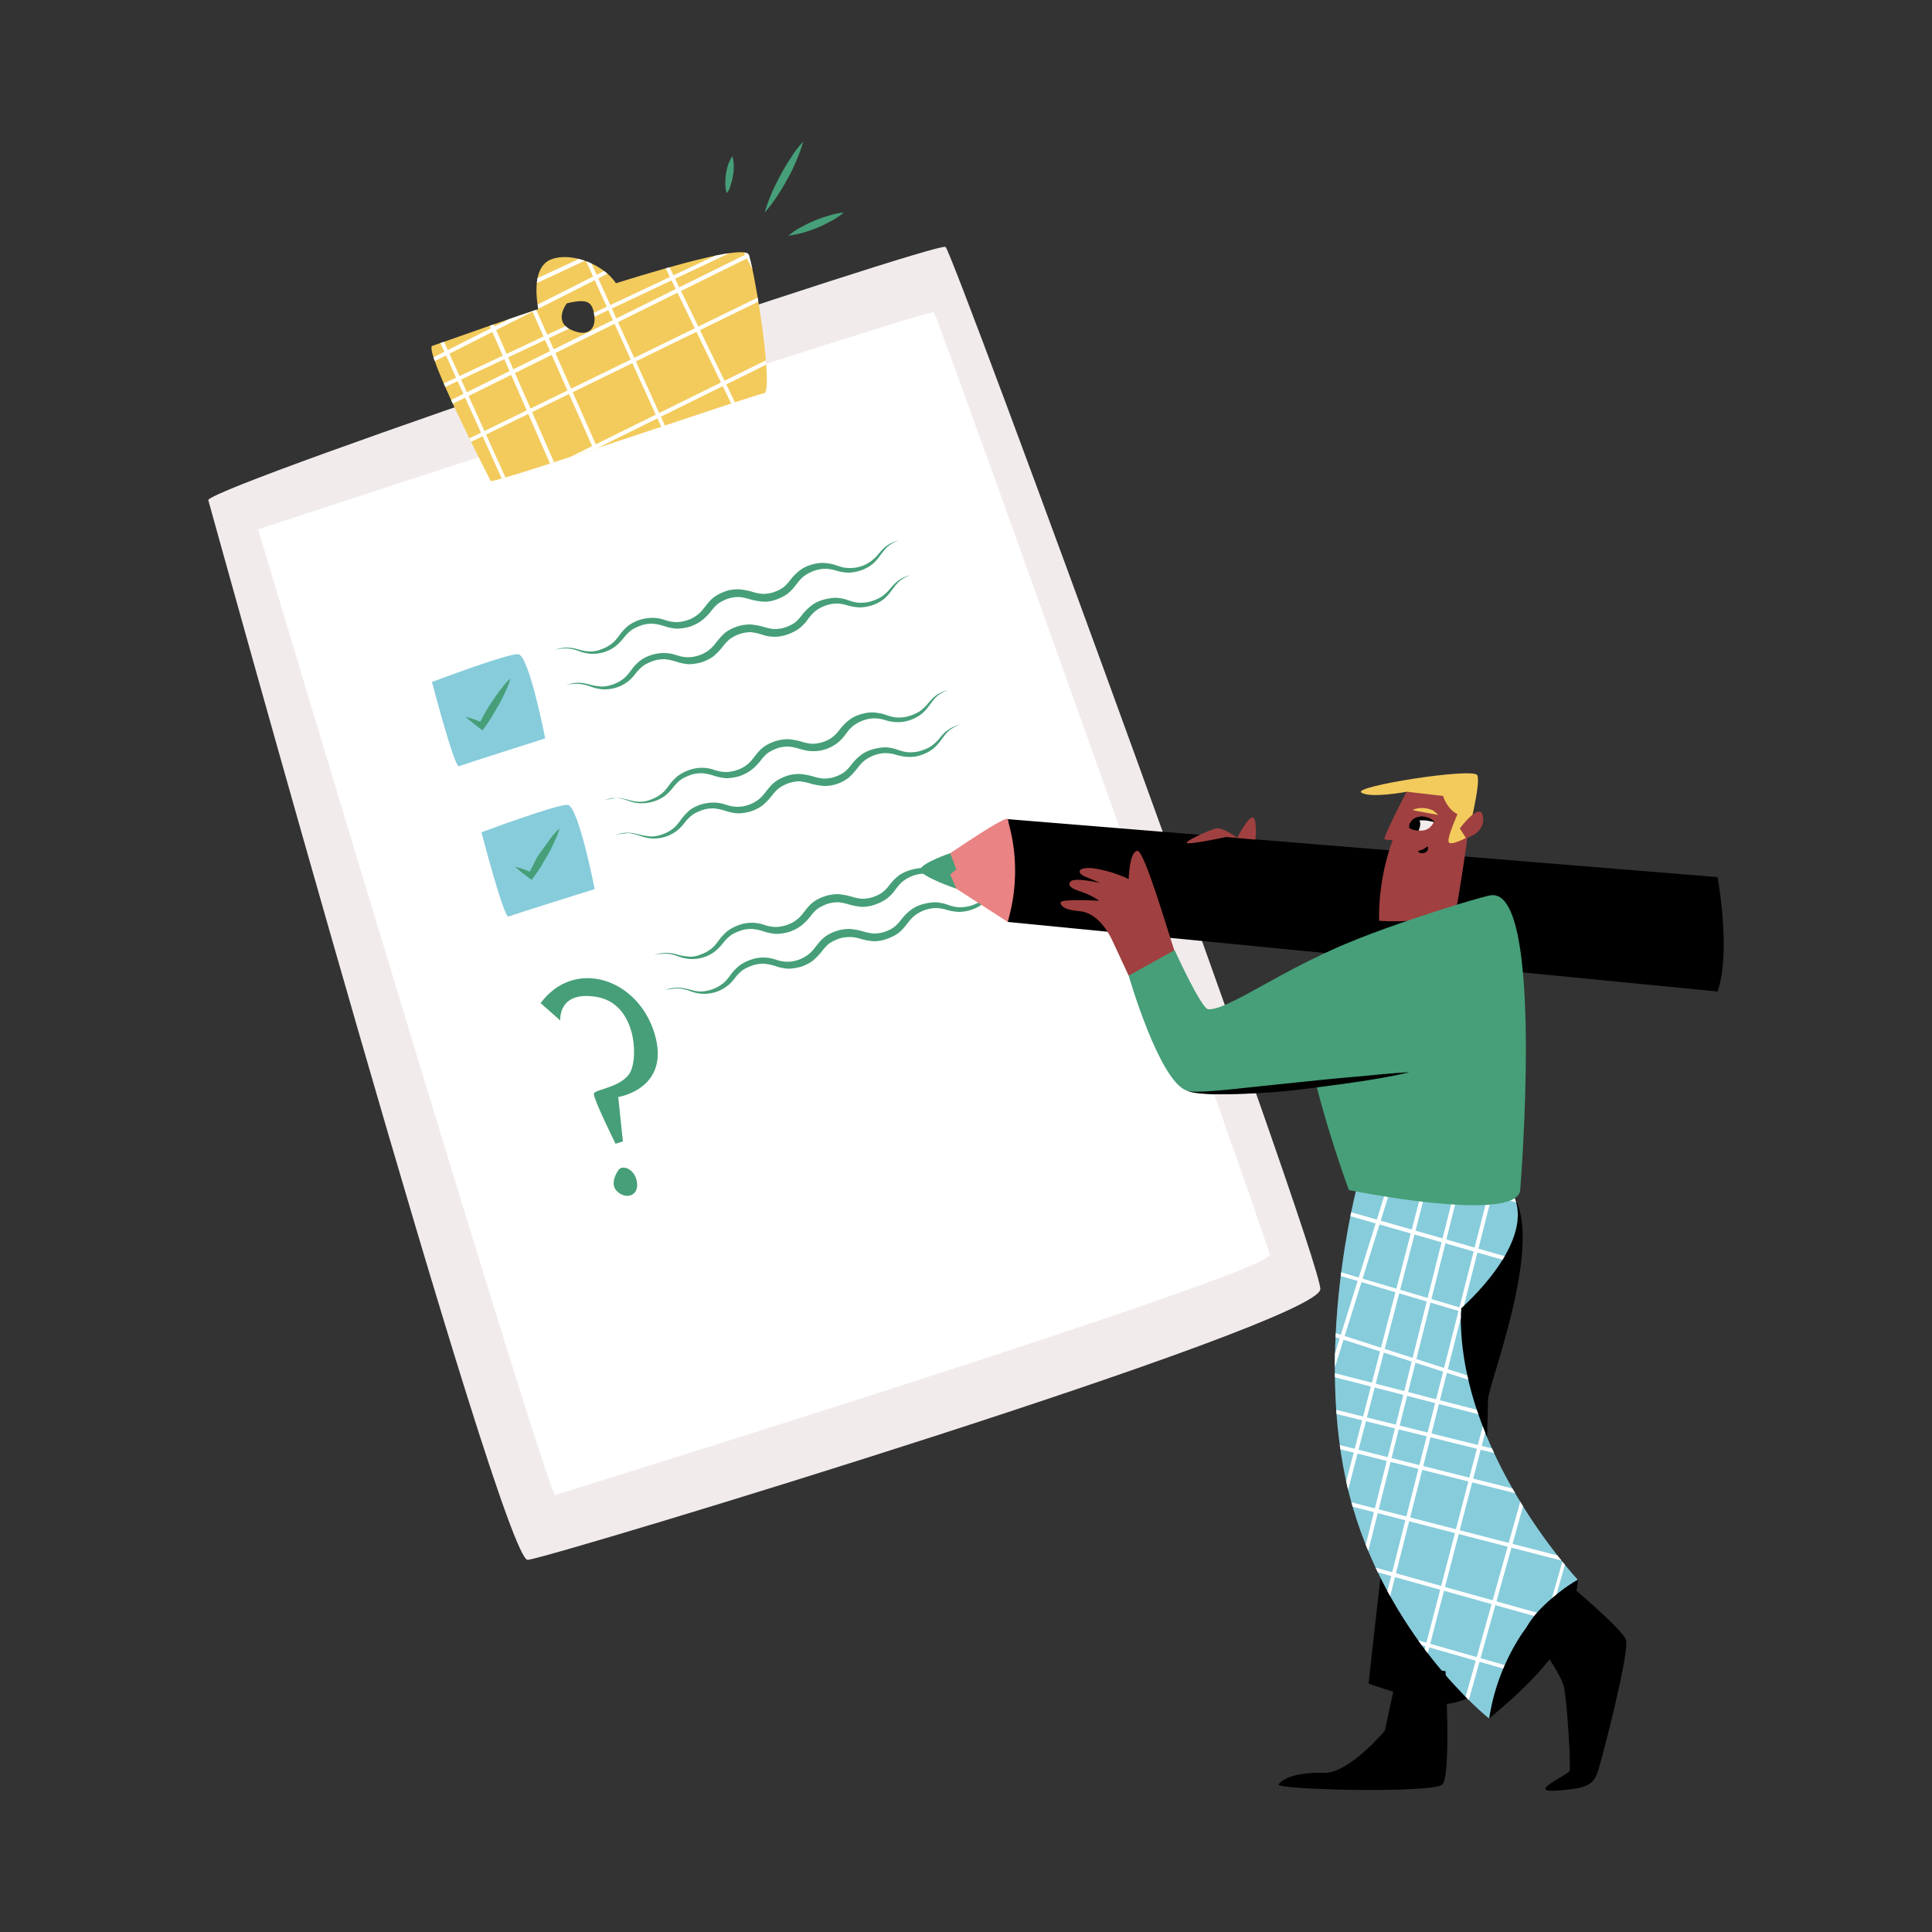 <svg transform="scale(1)" version="1.1" id="Layer_1" xmlns="http://www.w3.org/2000/svg" xmlns:xlink="http://www.w3.org/1999/xlink" x="0px" y="0px" viewBox="0 0 500 500" xml:space="preserve" class="show_show__wrapper__graphic__5Waiy "><rect x="0" y="0" width="500" height="500" fill="#333333" stroke="none"/><title>React</title><style type="text/css">
	.st0{fill:#F2EBEB;}
	.st1{fill:#FFFFFF;}
	.st2{fill:#469F78;}
	.st3{fill:#87CCDB;}
	.st4{fill:#F3CB5C;}
	.st5{clip-path:url(#SVGID_2_);}
	.st6{fill:#000001;}
	.st7{clip-path:url(#SVGID_4_);}
	.st8{fill:#EA8383;}
	.st9{fill:#A04040;}
</style><g id="form"><path class="st0" d="M53.9,129.4c0,0,76,275.1,82.7,274.3s205.2-61.1,205.1-70.1s-95-268.3-97-269.7
		C242.7,62.4,56.1,125.2,53.9,129.4z"></path><polyline class="st0" points="328.5,331.4 229.7,95.6 68.7,143.4 139.2,393 	"></polyline><path class="st1" d="M66.8,137c0,0,75,250.5,76.9,249.9s185.8-57.6,184.9-62.2S242.7,81.8,241.7,80.8S66.8,137,66.8,137z"></path><path class="st2" d="M143.6,168.2c1-0.4,2-0.6,3.1-0.6c1.1,0,2.1,0.2,3.1,0.5c1,0.3,2,0.5,3,0.5c1,0,2-0.2,2.9-0.6
		c0.9-0.3,1.8-0.8,2.6-1.4c0.8-0.6,1.4-1.4,2-2.2c0.6-0.9,1.4-1.7,2.2-2.4c1.8-1.4,4.1-2.1,6.4-2.1c1.1,0,2.2,0.2,3.3,0.6
		c0.9,0.3,1.9,0.5,2.9,0.5c0.9,0,1.9-0.2,2.8-0.5c0.9-0.3,1.7-0.7,2.5-1.3c0.8-0.6,1.4-1.3,2-2.1c0.7-0.9,1.4-1.8,2.3-2.5
		c0.9-0.7,2-1.2,3.1-1.6c1.1-0.4,2.3-0.5,3.4-0.5c1.1,0.1,2.3,0.3,3.3,0.6c0.9,0.3,1.9,0.5,2.8,0.6c0.9,0,1.9-0.1,2.8-0.4
		c0.9-0.3,1.8-0.7,2.5-1.2c0.8-0.6,1.4-1.3,2-2.1c0.7-0.9,1.5-1.7,2.4-2.4c0.9-0.7,2-1.2,3.1-1.5c1.1-0.3,2.2-0.5,3.4-0.4
		c1.1,0.1,2.2,0.3,3.2,0.7c0.9,0.3,1.9,0.6,2.9,0.6c2,0.1,4-0.5,5.6-1.6c0.8-0.6,1.6-1.3,2.2-2.1c0.7-0.8,1.4-1.6,2.3-2.2
		c0.9-0.6,1.9-1,2.9-1.3c-1,0.4-1.9,0.9-2.7,1.5c-0.8,0.7-1.4,1.5-2,2.3c-0.6,0.9-1.3,1.7-2.1,2.4c-1.8,1.4-3.9,2.1-6.1,2.2
		c-1.1,0-2.2-0.2-3.2-0.5c-0.9-0.3-1.9-0.5-2.9-0.5c-1.9,0-3.8,0.7-5.4,1.8c-0.8,0.6-1.4,1.3-2,2.1c-0.7,0.9-1.4,1.8-2.3,2.5
		c-0.9,0.7-2,1.2-3.1,1.6c-1.1,0.4-2.3,0.6-3.4,0.5c-1.1-0.1-2.3-0.3-3.3-0.6c-0.9-0.3-1.9-0.5-2.8-0.6c-0.9,0-1.9,0.1-2.8,0.4
		c-0.9,0.3-1.7,0.7-2.5,1.2c-0.8,0.6-1.4,1.3-2,2.1c-0.7,0.9-1.5,1.7-2.4,2.4c-0.9,0.7-2,1.2-3.1,1.6c-1.1,0.3-2.3,0.5-3.4,0.5
		c-1.1-0.1-2.2-0.3-3.3-0.7c-0.9-0.3-1.9-0.5-2.9-0.6c-1,0-1.9,0.1-2.8,0.4c-0.9,0.3-1.8,0.7-2.6,1.2c-0.8,0.6-1.5,1.3-2.1,2.1
		c-0.7,0.9-1.5,1.7-2.3,2.3c-1.8,1.3-4,1.9-6.2,1.8c-1.1-0.1-2.1-0.3-3.1-0.7c-1-0.4-2-0.6-3-0.7
		C145.6,167.8,144.6,167.9,143.6,168.2z"></path><path class="st3" d="M111.8,176.5c0,0,5.8,22.3,7,21.8s22.3-7.2,22.3-7.2s-4.2-21.6-7-21.8S111.8,176.5,111.8,176.5z"></path><path class="st2" d="M120.5,185.5c1.5,0.4,3.1,0.9,4.5,1.6l-1,0.3c0.5-1.1,1.1-2.1,1.7-3.2s1.2-2,1.9-3s1.3-2,2.1-2.9
		c0.7-1,1.5-1.9,2.4-2.7c-0.3,1.2-0.8,2.3-1.3,3.4c-0.5,1.1-1,2.2-1.6,3.2s-1.2,2.1-1.8,3.1s-1.3,2-2,3l-0.5,0.7l-0.6-0.4
		C123,187.6,121.7,186.6,120.5,185.5z"></path><path class="st2" d="M146.5,177.3c1-0.4,2-0.6,3.1-0.6c1.1,0,2.1,0.2,3.2,0.5c1,0.3,2,0.4,3,0.5c2-0.1,3.9-0.8,5.5-2
		c0.8-0.6,1.4-1.4,2-2.2c0.6-0.9,1.4-1.7,2.2-2.4c1.8-1.4,4.1-2.1,6.4-2.1c1.1,0,2.2,0.2,3.3,0.6c0.9,0.3,1.9,0.5,2.9,0.5
		c0.9,0,1.9-0.2,2.8-0.5c0.9-0.3,1.7-0.7,2.5-1.3c0.8-0.6,1.4-1.3,2-2.1c0.7-0.9,1.5-1.8,2.3-2.5c1.9-1.4,4.2-2.1,6.5-2.1
		c1.1,0.1,2.3,0.3,3.3,0.6c0.9,0.3,1.9,0.5,2.8,0.6c0.9,0,1.9-0.1,2.8-0.4c0.9-0.3,1.8-0.7,2.5-1.2c0.8-0.6,1.4-1.3,2-2.1
		c0.7-0.9,1.5-1.7,2.4-2.4c0.9-0.7,2-1.2,3.1-1.5c1.1-0.3,2.2-0.5,3.4-0.5c1.1,0.1,2.2,0.3,3.2,0.7c0.9,0.3,1.9,0.6,2.9,0.6
		c1,0,2-0.1,2.9-0.4c1-0.3,1.9-0.7,2.7-1.2c0.8-0.6,1.6-1.3,2.2-2.1c0.7-0.8,1.4-1.6,2.3-2.2c0.9-0.6,1.9-1,2.9-1.3
		c-1,0.4-1.9,0.9-2.7,1.5c-0.8,0.7-1.4,1.5-2,2.3c-0.6,0.9-1.3,1.7-2.1,2.4c-1.8,1.4-3.9,2.1-6.1,2.2c-1.1,0-2.2-0.2-3.3-0.5
		c-0.9-0.3-1.9-0.5-2.9-0.5c-1,0-1.9,0.2-2.8,0.5c-0.9,0.3-1.8,0.8-2.5,1.3c-0.8,0.6-1.4,1.3-2,2.1c-0.6,0.9-1.4,1.8-2.3,2.5
		c-0.9,0.7-2,1.2-3.1,1.6c-1.1,0.4-2.3,0.6-3.4,0.6c-1.1,0-2.2-0.2-3.3-0.6c-0.9-0.3-1.9-0.5-2.8-0.6c-1.9,0-3.7,0.6-5.3,1.7
		c-0.8,0.6-1.4,1.3-2,2.1c-0.7,0.9-1.5,1.7-2.3,2.4c-0.9,0.7-2,1.2-3.1,1.6c-1.1,0.3-2.3,0.5-3.4,0.5c-1.1-0.1-2.2-0.3-3.3-0.7
		c-0.9-0.3-1.9-0.5-2.9-0.6c-1,0-1.9,0.1-2.8,0.4c-0.9,0.3-1.8,0.7-2.6,1.2c-0.8,0.6-1.5,1.3-2.1,2.1c-0.7,0.9-1.4,1.7-2.3,2.3
		c-1.8,1.3-4,1.9-6.2,1.8c-1.1-0.1-2.1-0.3-3.1-0.7c-1-0.4-2-0.6-3-0.7C148.6,176.9,147.5,177,146.5,177.3z"></path><path class="st2" d="M156.4,207.1c1-0.4,2-0.6,3.1-0.6c1.1,0,2.1,0.2,3.1,0.5c1,0.3,2,0.5,3,0.5c1,0,2-0.2,2.9-0.6
		c0.9-0.3,1.8-0.8,2.6-1.4c0.8-0.6,1.4-1.4,2-2.2c0.6-0.9,1.4-1.7,2.2-2.4c0.9-0.7,1.9-1.2,3-1.6c1.1-0.4,2.2-0.6,3.4-0.6
		c1.1,0,2.2,0.2,3.3,0.6c0.9,0.3,1.9,0.5,2.9,0.5c0.9,0,1.9-0.2,2.8-0.5c0.9-0.3,1.7-0.7,2.5-1.3c0.8-0.6,1.4-1.3,2-2.1
		c0.7-0.9,1.4-1.8,2.3-2.5c1.9-1.4,4.2-2.1,6.5-2.1c1.1,0.1,2.3,0.3,3.3,0.6c0.9,0.3,1.9,0.5,2.8,0.6c1.9,0,3.8-0.6,5.3-1.7
		c0.8-0.6,1.4-1.3,2-2.1c0.7-0.9,1.5-1.7,2.4-2.4c0.9-0.7,2-1.2,3.1-1.5c1.1-0.3,2.2-0.5,3.4-0.4c1.1,0.1,2.2,0.3,3.2,0.7
		c0.9,0.3,1.9,0.6,2.9,0.6c1,0,2-0.1,2.9-0.4c1-0.3,1.9-0.7,2.7-1.2c0.8-0.6,1.6-1.3,2.2-2.1c0.7-0.8,1.4-1.6,2.3-2.2
		c0.9-0.6,1.9-1,2.9-1.3c-1,0.4-1.9,0.9-2.7,1.5c-0.8,0.7-1.4,1.5-2,2.3c-0.6,0.9-1.3,1.7-2.1,2.4c-0.9,0.7-1.8,1.2-2.9,1.6
		c-1.1,0.4-2.2,0.6-3.3,0.6c-1.1,0-2.2-0.2-3.2-0.5c-0.9-0.3-1.9-0.5-2.9-0.5c-1,0-1.9,0.2-2.8,0.5c-0.9,0.3-1.8,0.8-2.5,1.3
		c-0.8,0.6-1.4,1.3-2,2.1c-0.6,0.9-1.4,1.8-2.3,2.5c-1.9,1.4-4.1,2.2-6.5,2.1c-1.1,0-2.3-0.3-3.3-0.6c-0.9-0.3-1.9-0.5-2.8-0.6
		c-0.9,0-1.9,0.1-2.8,0.4c-0.9,0.3-1.7,0.7-2.5,1.2c-0.8,0.6-1.4,1.3-2,2.1c-0.7,0.9-1.5,1.7-2.4,2.4c-0.9,0.7-2,1.2-3.1,1.6
		c-1.1,0.3-2.3,0.5-3.4,0.5c-1.1-0.1-2.2-0.3-3.3-0.7c-0.9-0.3-1.9-0.5-2.9-0.6c-1,0-1.9,0.1-2.8,0.4c-0.9,0.3-1.8,0.7-2.6,1.2
		c-0.8,0.6-1.5,1.3-2.1,2.1c-0.7,0.9-1.5,1.7-2.3,2.3c-0.9,0.6-1.9,1.1-3,1.4c-1.1,0.3-2.2,0.4-3.3,0.4c-1.1-0.1-2.1-0.3-3.1-0.7
		c-1-0.4-2-0.6-3-0.7C158.5,206.7,157.4,206.8,156.4,207.1z"></path><path class="st3" d="M124.6,215.4c0,0,5.8,22.3,7,21.8s22.3-7.1,22.3-7.1s-4.2-21.6-7-21.8S124.6,215.4,124.6,215.4z"></path><path class="st2" d="M133.3,224.3c1.5,0.4,3.1,0.9,4.5,1.6l-1,0.3c0.5-1.1,1.1-2.1,1.6-3.2s1.2-2.1,1.9-3s1.4-2,2.1-2.9
		c0.7-1,1.5-1.9,2.4-2.7c-0.3,1.2-0.8,2.3-1.3,3.4c-0.5,1.1-1,2.2-1.6,3.2s-1.2,2.1-1.8,3.1s-1.3,2-2,2.9l-0.5,0.7l-0.6-0.4
		C135.8,226.4,134.5,225.4,133.3,224.3z"></path><path class="st2" d="M159.3,216.1c1-0.4,2-0.6,3.1-0.6c1.1,0,2.1,0.2,3.2,0.5c1,0.3,2,0.4,3,0.5c2-0.1,3.9-0.8,5.5-2
		c0.8-0.6,1.4-1.4,2-2.2c0.6-0.9,1.4-1.7,2.2-2.5c1.8-1.4,4.1-2.1,6.4-2.1c1.1,0,2.2,0.2,3.3,0.6c0.9,0.3,1.9,0.5,2.9,0.5
		c1.9,0,3.8-0.7,5.3-1.8c0.8-0.6,1.4-1.3,2-2.1c0.7-0.9,1.4-1.8,2.3-2.5c0.9-0.7,2-1.2,3.1-1.6c1.1-0.4,2.3-0.5,3.4-0.5
		c1.1,0.1,2.3,0.3,3.3,0.6c0.9,0.3,1.9,0.5,2.8,0.6c0.9,0,1.9-0.1,2.8-0.4c0.9-0.3,1.8-0.7,2.5-1.2c0.8-0.6,1.4-1.3,2-2.1
		c0.7-0.9,1.5-1.7,2.4-2.4c0.9-0.7,2-1.2,3.1-1.5c1.1-0.3,2.2-0.5,3.4-0.5c1.1,0.1,2.2,0.3,3.2,0.7c0.9,0.3,1.9,0.6,2.9,0.6
		c1,0,2-0.1,2.9-0.4c1-0.3,1.9-0.7,2.7-1.2c0.8-0.6,1.6-1.3,2.2-2.1c0.6-0.8,1.4-1.6,2.3-2.2c0.9-0.6,1.9-1,2.9-1.3
		c-1,0.4-1.9,0.9-2.7,1.5c-0.8,0.7-1.4,1.5-2,2.3c-0.6,0.9-1.3,1.7-2.1,2.4c-0.9,0.7-1.8,1.2-2.9,1.6c-1,0.4-2.1,0.6-3.3,0.6
		c-1.1,0-2.2-0.2-3.3-0.5c-0.9-0.3-1.9-0.5-2.9-0.5c-1,0-1.9,0.2-2.8,0.5c-0.9,0.3-1.8,0.8-2.5,1.3c-0.8,0.6-1.4,1.3-2,2.1
		c-0.7,0.9-1.4,1.7-2.3,2.5c-1.9,1.4-4.1,2.2-6.5,2.1c-1.1-0.1-2.3-0.3-3.3-0.6c-0.9-0.3-1.9-0.5-2.8-0.6c-1.9,0-3.7,0.6-5.3,1.7
		c-0.8,0.6-1.4,1.3-2,2.1c-0.7,0.9-1.5,1.7-2.3,2.4c-0.9,0.7-2,1.2-3.1,1.6c-1.1,0.3-2.3,0.5-3.4,0.5c-1.1-0.1-2.2-0.3-3.3-0.7
		c-0.9-0.3-1.9-0.5-2.9-0.6c-1,0-1.9,0.1-2.8,0.4c-0.9,0.3-1.8,0.7-2.6,1.2c-0.8,0.6-1.5,1.3-2.1,2.1c-0.7,0.9-1.4,1.7-2.3,2.3
		c-1.8,1.3-4,1.9-6.2,1.8c-1.1-0.1-2.1-0.3-3.1-0.7c-1-0.4-2-0.6-3-0.7C161.4,215.7,160.4,215.8,159.3,216.1z"></path><path class="st2" d="M169.3,247.2c1-0.4,2-0.6,3.1-0.6c1.1,0,2.1,0.2,3.1,0.5c1,0.3,2,0.4,3,0.5c1,0,2-0.2,2.9-0.6
		c0.9-0.3,1.8-0.8,2.6-1.4c0.8-0.6,1.4-1.4,2-2.2c0.6-0.9,1.4-1.7,2.2-2.4c0.9-0.7,1.9-1.2,3-1.6c1.1-0.4,2.2-0.6,3.4-0.6
		c1.1,0,2.2,0.2,3.3,0.6c0.9,0.3,1.9,0.5,2.9,0.5c0.9,0,1.9-0.2,2.8-0.5c0.9-0.3,1.7-0.7,2.5-1.3c0.8-0.6,1.4-1.3,2-2.1
		c0.7-0.9,1.4-1.8,2.3-2.5c1.9-1.4,4.2-2.1,6.5-2.1c1.1,0.1,2.3,0.3,3.3,0.6c0.9,0.3,1.9,0.5,2.8,0.6c0.9,0,1.9-0.1,2.8-0.4
		c0.9-0.3,1.8-0.7,2.5-1.2c0.8-0.6,1.4-1.3,2-2.1c0.7-0.9,1.5-1.7,2.4-2.4c0.9-0.6,2-1.1,3.1-1.4c1.1-0.3,2.2-0.5,3.4-0.5
		c1.1,0.1,2.2,0.3,3.2,0.7c0.9,0.3,1.9,0.6,2.9,0.6c1,0,2-0.1,2.9-0.4c1-0.3,1.9-0.7,2.7-1.2c0.8-0.6,1.6-1.3,2.2-2.1
		c0.7-0.8,1.4-1.6,2.3-2.2c0.9-0.6,1.9-1,2.9-1.3c-1,0.4-1.9,0.9-2.7,1.5c-0.8,0.7-1.4,1.5-2,2.3c-0.6,0.9-1.3,1.7-2.1,2.4
		c-0.9,0.7-1.8,1.2-2.9,1.6c-1.1,0.4-2.2,0.6-3.3,0.6c-1.1,0-2.2-0.2-3.2-0.5c-0.9-0.3-1.9-0.5-2.9-0.5c-1,0-1.9,0.2-2.8,0.5
		c-0.9,0.3-1.8,0.8-2.5,1.3c-0.8,0.6-1.4,1.3-2,2.1c-0.6,0.9-1.4,1.8-2.3,2.5c-0.9,0.7-2,1.2-3.1,1.6c-1.1,0.4-2.3,0.6-3.4,0.6
		c-1.1-0.1-2.3-0.3-3.3-0.6c-0.9-0.3-1.9-0.5-2.8-0.6c-0.9,0-1.9,0.1-2.8,0.4c-0.9,0.3-1.7,0.7-2.5,1.2c-0.8,0.6-1.4,1.3-2,2.1
		c-0.7,0.9-1.5,1.7-2.4,2.4c-0.9,0.7-2,1.2-3.1,1.6c-1.1,0.3-2.3,0.5-3.4,0.5c-1.1-0.1-2.2-0.3-3.3-0.7c-0.9-0.3-1.9-0.5-2.9-0.6
		c-1,0-1.9,0.1-2.8,0.4c-0.9,0.3-1.8,0.7-2.6,1.2c-0.8,0.6-1.5,1.3-2.1,2.1c-0.7,0.9-1.5,1.7-2.3,2.3c-1.8,1.3-4,1.9-6.2,1.8
		c-1.1-0.1-2.1-0.3-3.1-0.7c-1-0.4-2-0.6-3-0.7C171.4,246.8,170.3,246.9,169.3,247.2z"></path><path class="st2" d="M172.2,256.2c1-0.4,2-0.6,3.1-0.6c1.1,0,2.1,0.2,3.2,0.5c1,0.3,2,0.5,3,0.5c2-0.1,3.9-0.8,5.5-2
		c0.8-0.6,1.4-1.4,2-2.2c0.6-0.9,1.4-1.7,2.2-2.4c0.9-0.7,1.9-1.2,3-1.6c1.1-0.4,2.2-0.6,3.4-0.6c1.1,0,2.2,0.2,3.3,0.6
		c0.9,0.3,1.9,0.5,2.9,0.5c1.9,0,3.8-0.7,5.3-1.8c0.8-0.6,1.4-1.3,2-2.1c0.7-0.9,1.4-1.8,2.3-2.5c1.9-1.4,4.2-2.1,6.5-2.1
		c1.1,0.1,2.3,0.3,3.3,0.6c0.9,0.3,1.9,0.5,2.8,0.6c0.9,0,1.9-0.1,2.8-0.4c0.9-0.3,1.8-0.7,2.5-1.2c0.8-0.6,1.4-1.3,2-2.1
		c0.7-0.9,1.5-1.7,2.4-2.4c0.9-0.7,2-1.2,3.1-1.5c1.1-0.3,2.2-0.5,3.4-0.5c1.1,0.1,2.2,0.3,3.2,0.7c0.9,0.3,1.9,0.6,2.9,0.6
		c1,0,2-0.1,2.9-0.4c1-0.3,1.9-0.7,2.7-1.2c0.8-0.6,1.6-1.3,2.2-2.1c0.6-0.8,1.4-1.6,2.3-2.2c0.9-0.6,1.9-1,2.9-1.3
		c-1,0.4-1.9,0.9-2.7,1.5c-0.8,0.7-1.5,1.5-2,2.3c-0.6,0.9-1.3,1.7-2.1,2.4c-1.8,1.4-3.9,2.1-6.1,2.2c-1.1,0-2.2-0.2-3.3-0.5
		c-0.9-0.3-1.9-0.5-2.9-0.5c-1,0-1.9,0.2-2.8,0.5c-0.9,0.3-1.8,0.8-2.5,1.3c-0.8,0.6-1.4,1.3-2,2.1c-0.7,0.9-1.4,1.8-2.3,2.5
		c-0.9,0.7-2,1.2-3.1,1.6c-1.1,0.4-2.3,0.6-3.4,0.6c-1.1-0.1-2.3-0.3-3.3-0.6c-0.9-0.3-1.9-0.5-2.8-0.5c-0.9,0-1.9,0.1-2.8,0.4
		c-0.9,0.3-1.7,0.7-2.5,1.2c-0.8,0.6-1.4,1.3-2,2.1c-0.7,0.9-1.5,1.7-2.3,2.4c-0.9,0.7-2,1.2-3.1,1.6c-1.1,0.3-2.3,0.5-3.4,0.5
		c-1.1-0.1-2.2-0.3-3.3-0.7c-0.9-0.3-1.9-0.5-2.9-0.6c-1,0-1.9,0.1-2.8,0.4c-0.9,0.3-1.8,0.7-2.6,1.2c-0.8,0.6-1.5,1.3-2.1,2.1
		c-0.7,0.9-1.4,1.7-2.3,2.3c-1.8,1.3-4,1.9-6.2,1.8c-1.1-0.1-2.1-0.3-3.1-0.7c-1-0.4-2-0.6-3-0.7C174.3,255.8,173.2,256,172.2,256.2
		z"></path><path class="st4" d="M159.4,73.3c-2.9-4.5-10.9-8.1-16.4-6.3c-4.8,1.5-4.5,8.4-3.7,13c-14.5,4.9-26.4,9.2-27.4,9.5
		c-2.5,0.8,15.1,35,15.1,35c3.8-0.1,68.1-22.4,70.7-22.7s-2.1-30.4-3.9-35.8C193,63.5,177.1,67.8,159.4,73.3z M153.8,81.6
		c0.5,3.4-1.5,5.9-6.1,3.7s-1-6.8-1-6.8C152.1,77.2,153.3,78.1,153.8,81.6z"></path><path class="st2" d="M218.4,55c-1,0.8-2.1,1.6-3.3,2.2c-2.3,1.3-4.7,2.3-7.2,3c-1.3,0.4-2.6,0.6-3.9,0.8c1-0.8,2.1-1.6,3.3-2.2
		c2.3-1.3,4.7-2.3,7.2-3C215.8,55.4,217.1,55.1,218.4,55z"></path><path class="st2" d="M207.9,36.6c-0.5,1.7-1.1,3.4-1.8,5c-0.7,1.6-1.4,3.2-2.3,4.7c-0.8,1.5-1.7,3-2.7,4.5c-1,1.5-2,2.9-3.2,4.2
		c0.5-1.7,1.1-3.4,1.8-5c0.7-1.6,1.5-3.2,2.3-4.7s1.7-3,2.7-4.5C205.6,39.3,206.7,37.9,207.9,36.6z"></path><path class="st2" d="M188.1,50c-0.3-0.8-0.4-1.7-0.4-2.5c0-1.6,0.2-3.2,0.7-4.8c0.3-0.8,0.7-1.6,1.1-2.3c0.3,0.8,0.4,1.7,0.4,2.6
		c0,0.8,0,1.6-0.2,2.4c-0.1,0.8-0.3,1.6-0.6,2.4C189,48.6,188.6,49.3,188.1,50z"></path><g><defs><path id="SVGID_1_" d="M159.4,73.3c-2.9-4.5-10.9-8.1-16.4-6.3c-4.8,1.5-4.5,8.4-3.7,13c-14.5,4.9-26.4,9.2-27.4,9.5
				c-2.5,0.8,15.1,35,15.1,35c3.8-0.1,68.1-22.4,70.7-22.7s-2.1-30.4-3.9-35.8C193,63.5,177.1,67.8,159.4,73.3z M153.8,81.6
				c0.5,3.4-1.5,5.9-6.1,3.7s-1-6.8-1-6.8C152.1,77.2,153.3,78.1,153.8,81.6z"></path></defs><clipPath id="SVGID_2_"><use xlink:href="#SVGID_1_" style="overflow: visible;"></use></clipPath><g class="st5"><path class="st1" d="M326,228c-0.2,0-0.4-0.1-0.4-0.3L196.4-13c-0.1-0.2,0-0.5,0.2-0.7c0.2-0.1,0.5,0,0.7,0.2c0,0,0,0,0,0
				l129.1,240.7c0.1,0.2,0,0.5-0.2,0.7C326.1,227.9,326.1,228,326,228z"></path><path class="st1" d="M304,238.8c-0.2,0-0.4-0.1-0.5-0.3L180.3-4.5c-0.1-0.2,0-0.5,0.2-0.7c0,0,0,0,0,0c0.2-0.1,0.5,0,0.7,0.2
				l123.2,243c0.1,0.2,0,0.5-0.2,0.7c0,0,0,0,0,0C304.2,238.8,304.1,238.8,304,238.8z"></path><path class="st1" d="M283.6,248.9c-0.2,0-0.4-0.1-0.5-0.3L162.4,4.3c-0.1-0.2,0-0.5,0.2-0.7c0.2-0.1,0.5,0,0.7,0.2L284,248.2
				c0.1,0.2,0,0.5-0.2,0.7C283.7,248.9,283.6,248.9,283.6,248.9z"></path><path class="st1" d="M264.2,258.5c-0.2,0-0.4-0.1-0.5-0.3L144.9,12.9c-0.1-0.2,0-0.5,0.2-0.7c0.2-0.1,0.5,0,0.7,0.2l0,0
				l118.8,245.4c0.1,0.2,0,0.5-0.2,0.7c0,0,0,0,0,0C264.3,258.5,264.2,258.5,264.2,258.5z"></path><path class="st1" d="M243.2,268.8c-0.2,0-0.4-0.1-0.4-0.3L130.2,20.2c-0.1-0.3,0-0.5,0.2-0.7c0.2-0.1,0.5,0,0.7,0.2c0,0,0,0,0,0
				l112.5,248.3c0.1,0.3,0,0.5-0.2,0.7C243.4,268.8,243.3,268.8,243.2,268.8z"></path><path class="st1" d="M225.5,277.7c-0.2,0-0.4-0.1-0.4-0.3L114.5,28.1c-0.1-0.3,0-0.5,0.3-0.7c0,0,0,0,0,0c0.3-0.1,0.5,0,0.7,0.2
				L225.9,277c0.1,0.3,0,0.5-0.2,0.7C225.6,277.7,225.5,277.7,225.5,277.7z"></path><path class="st1" d="M214.2,283.2c-0.2,0-0.4-0.1-0.5-0.3L104.3,33.1c-0.1-0.3,0-0.6,0.3-0.7c0.3-0.1,0.6,0,0.7,0.3l109.5,249.9
				c0.1,0.2,0,0.5-0.2,0.6c0,0,0,0,0,0C214.4,283.2,214.3,283.2,214.2,283.2z"></path><path class="st1" d="M204.5,288c-0.2,0-0.4-0.1-0.4-0.3L91.6,39.4c-0.1-0.3,0-0.5,0.3-0.6c0.2-0.1,0.5,0,0.6,0.2L205,287.3
				c0.1,0.3,0,0.5-0.2,0.7C204.7,288,204.6,288,204.5,288z"></path><path class="st1" d="M35.6,144.7c-0.3,0.1-0.5-0.1-0.6-0.4s0.1-0.5,0.4-0.6L298.8,13.6c0.2-0.1,0.6,0,0.7,0.2s0,0.6-0.2,0.7l0,0
				L35.8,144.7C35.8,144.7,35.7,144.7,35.6,144.7z"></path><path class="st1" d="M33.7,133.3c-0.3,0-0.5-0.2-0.5-0.5c0-0.2,0.1-0.4,0.3-0.5l258.8-131c0.2-0.1,0.5,0,0.7,0.2
				c0.1,0.2,0,0.5-0.2,0.7c0,0,0,0,0,0L34,133.2C33.9,133.2,33.8,133.3,33.7,133.3z"></path><path class="st1" d="M84.5,88c-0.2,0-0.4-0.1-0.4-0.3c-0.1-0.2,0-0.5,0.2-0.7l201.3-99.4c0.2-0.1,0.5,0,0.7,0.2c0,0,0,0,0,0
				c0.1,0.2,0,0.5-0.2,0.7c0,0,0,0,0,0L84.7,88C84.6,88,84.5,88,84.5,88z"></path><path class="st1" d="M77.1,73.2c-0.2,0-0.4-0.1-0.4-0.3c-0.1-0.2,0-0.5,0.2-0.7c0,0,0,0,0,0l202.1-98c0.3-0.1,0.5,0,0.7,0.2
				c0.1,0.2,0,0.5-0.2,0.7l-202.1,98C77.3,73.2,77.2,73.2,77.1,73.2z"></path><path class="st1" d="M69.2,57.2c-0.3,0.1-0.5-0.1-0.6-0.4s0.1-0.5,0.4-0.6L273.4-37c0.3-0.1,0.5,0,0.7,0.2c0.1,0.2,0,0.5-0.2,0.7
				c0,0,0,0,0,0L69.4,57.1C69.4,57.2,69.3,57.2,69.2,57.2z"></path><path class="st1" d="M62.5,43.6c-0.3,0.1-0.5-0.1-0.6-0.4s0.1-0.5,0.4-0.6L267.4-49c0.2-0.1,0.5,0,0.7,0.2c0,0,0,0,0,0
				c0.1,0.3,0,0.5-0.2,0.7L62.7,43.6C62.6,43.6,62.5,43.6,62.5,43.6z"></path><path class="st1" d="M58.2,35c-0.3,0.1-0.5-0.1-0.6-0.4c-0.1-0.3,0.1-0.5,0.4-0.6l205.5-90.8c0.3-0.1,0.5,0,0.7,0.3c0,0,0,0,0,0
				c0.1,0.3,0,0.5-0.3,0.7c0,0,0,0,0,0L58.4,35C58.3,35,58.3,35,58.2,35z"></path><path class="st1" d="M54.5,27.6c-0.2,0-0.4-0.1-0.5-0.3c-0.1-0.2,0-0.5,0.2-0.7c0,0,0,0,0,0l204.4-93.2c0.3-0.1,0.5,0,0.7,0.2
				c0.1,0.3,0,0.5-0.2,0.7L54.8,27.5C54.7,27.6,54.6,27.6,54.5,27.6z"></path><path class="st1" d="M8.1,228.6c-0.2,0-0.4-0.1-0.4-0.3c-0.1-0.2,0-0.5,0.2-0.7c0,0,0,0,0,0l328.4-170c0.2-0.2,0.5-0.1,0.7,0.1
				c0.2,0.2,0.1,0.5-0.1,0.7c0,0-0.1,0-0.1,0.1L8.4,228.5C8.3,228.6,8.2,228.6,8.1,228.6z"></path><path class="st1" d="M-0.2,211.8c-0.2,0-0.4-0.1-0.4-0.3c-0.1-0.2,0-0.5,0.2-0.7c0,0,0,0,0,0L329.5,45.4c0.2-0.1,0.6,0,0.7,0.2
				s0,0.6-0.2,0.7L0.1,211.7C0,211.8-0.1,211.8-0.2,211.8z"></path><path class="st1" d="M-7.9,196.1c-0.2,0-0.4-0.1-0.4-0.3c-0.1-0.2,0-0.5,0.2-0.7L322.7,31.8c0.2-0.1,0.5,0,0.7,0.2
				c0.1,0.2,0,0.5-0.2,0.7L-7.7,196.1C-7.7,196.1-7.8,196.1-7.9,196.1z"></path><path class="st1" d="M-15.2,181.3c-0.2,0-0.4-0.1-0.4-0.3c-0.1-0.2,0-0.5,0.2-0.7c0,0,0,0,0,0l331.7-162c0.2-0.1,0.5,0,0.7,0.2
				c0.1,0.2,0,0.5-0.2,0.7l0,0L-15,181.2C-15.1,181.3-15.1,181.3-15.2,181.3z"></path><path class="st1" d="M-23.1,165.3c-0.2,0-0.4-0.1-0.5-0.3c-0.1-0.2,0-0.5,0.2-0.7c0,0,0,0,0,0L310.6,7.1c0.2-0.1,0.5,0,0.7,0.2
				c0,0,0,0,0,0c0.1,0.2,0,0.5-0.2,0.6L-22.9,165.2C-23,165.3-23.1,165.3-23.1,165.3z"></path><path class="st1" d="M-29.9,151.7c-0.2,0-0.4-0.1-0.5-0.3c-0.1-0.3,0-0.6,0.2-0.7L304.5-4.9c0.2-0.1,0.5,0,0.7,0.2c0,0,0,0,0,0
				c0.1,0.2,0,0.5-0.2,0.7c0,0,0,0,0,0L-29.7,151.7C-29.8,151.7-29.8,151.7-29.9,151.7z"></path><path class="st1" d="M-34.2,143.1c-0.2,0-0.4-0.1-0.5-0.3c-0.1-0.3,0-0.5,0.2-0.7L300.7-12.7c0.3-0.1,0.5,0,0.7,0.2
				c0.1,0.3,0,0.6-0.2,0.7L-34,143.1C-34,143.1-34.1,143.1-34.2,143.1z"></path><path class="st1" d="M-37.8,135.7c-0.2,0-0.4-0.1-0.5-0.3c-0.1-0.2,0-0.5,0.2-0.7c0,0,0,0,0,0L295.9-22.4c0.2-0.1,0.5,0,0.7,0.2
				c0,0,0,0,0,0c0.1,0.2,0,0.5-0.2,0.7L-37.6,135.7C-37.7,135.7-37.8,135.7-37.8,135.7z"></path><path class="st1" d="M182.8,254.8c-0.2,0-0.3-0.1-0.4-0.3L74.5,56.9c-0.1-0.2,0-0.5,0.2-0.7c0.2-0.1,0.5,0,0.7,0.2l0,0
				l107.8,197.6c0.1,0.2,0.1,0.5-0.2,0.7c0,0,0,0,0,0C183,254.8,182.9,254.8,182.8,254.8z"></path><path class="st1" d="M160.8,265.7c-0.2,0-0.4-0.1-0.4-0.3l-102-200c-0.1-0.2,0-0.5,0.2-0.7c0.2-0.1,0.5,0,0.7,0.2l102,200
				c0.1,0.2,0,0.5-0.2,0.7C161,265.6,160.9,265.7,160.8,265.7z"></path><path class="st1" d="M140.4,275.8c-0.2,0-0.4-0.1-0.4-0.3L40.5,74.2c-0.1-0.2,0-0.5,0.2-0.7c0,0,0,0,0,0c0.2-0.1,0.5,0,0.7,0.2
				c0,0,0,0,0,0l99.4,201.3c0.1,0.2,0,0.5-0.2,0.7c0,0,0,0,0,0C140.5,275.8,140.5,275.8,140.4,275.8z"></path><path class="st1" d="M121,285.4c-0.2,0-0.4-0.1-0.4-0.3L23,82.8c-0.1-0.2,0-0.5,0.2-0.7c0,0,0,0,0,0c0.2-0.1,0.5,0,0.7,0.2
				c0,0,0,0,0,0l97.6,202.3c0.1,0.2,0,0.5-0.2,0.7c0,0,0,0,0,0C121.2,285.3,121.1,285.4,121,285.4z"></path><path class="st1" d="M100,295.7c-0.2,0-0.4-0.1-0.4-0.3L8.3,90.1c-0.1-0.2,0-0.5,0.2-0.7c0,0,0,0,0,0c0.3-0.1,0.5,0,0.7,0.2
				L100.5,295c0.1,0.3,0,0.5-0.2,0.7C100.2,295.7,100.1,295.7,100,295.7z"></path><path class="st1" d="M82.3,304.5c-0.2,0-0.4-0.1-0.5-0.3L-7.5,97.9c-0.1-0.3,0-0.5,0.3-0.7c0.3-0.1,0.5,0,0.7,0.3l89.3,206.3
				c0.1,0.3,0,0.5-0.3,0.6C82.4,304.5,82.4,304.5,82.3,304.5z"></path><path class="st1" d="M71.1,310.1c-0.2,0-0.4-0.1-0.5-0.3l-88.2-206.8c-0.1-0.2,0-0.5,0.3-0.6c0,0,0,0,0,0c0.2-0.1,0.5,0,0.6,0.3
				c0,0,0,0,0,0l88.2,206.8c0.1,0.3,0,0.5-0.3,0.7C71.2,310.1,71.1,310.1,71.1,310.1z"></path><path class="st1" d="M61.3,314.9c-0.2,0-0.4-0.1-0.5-0.3l-91.3-205.3c-0.1-0.3,0-0.5,0.2-0.7c0.2-0.1,0.5,0,0.7,0.2c0,0,0,0,0,0
				l91.3,205.3c0.1,0.2,0,0.5-0.2,0.7c0,0,0,0,0,0C61.5,314.9,61.4,314.9,61.3,314.9z"></path><path class="st1" d="M63.3,324.4c-0.2,0-0.4-0.1-0.5-0.3c-0.1-0.2,0-0.5,0.2-0.7c0,0,0,0,0,0l328.4-170c0.2-0.1,0.5,0,0.7,0.2
				c0,0,0,0,0,0c0.1,0.2,0,0.5-0.2,0.7c0,0,0,0,0,0l-328.4,170C63.4,324.4,63.4,324.4,63.3,324.4z"></path><path class="st1" d="M55,307.6c-0.2,0-0.4-0.1-0.5-0.3c-0.1-0.2,0-0.5,0.2-0.7c0,0,0,0,0,0l329.9-165.4c0.2-0.1,0.6,0,0.7,0.2
				c0.1,0.2,0,0.6-0.2,0.7L55.2,307.5C55.1,307.6,55.1,307.6,55,307.6z"></path><path class="st1" d="M47.3,291.9c-0.2,0-0.4-0.1-0.5-0.3c-0.1-0.2,0-0.5,0.2-0.7l330.9-163.5c0.2-0.1,0.6,0,0.7,0.2
				c0.1,0.2,0,0.6-0.2,0.7L47.5,291.9C47.4,291.9,47.3,291.9,47.3,291.9z"></path><path class="st1" d="M39.9,277.1c-0.3,0-0.5-0.2-0.5-0.5c0-0.2,0.1-0.4,0.3-0.5l331.7-162c0.3-0.1,0.5,0,0.6,0.3
				c0.1,0.2,0,0.5-0.2,0.6L40.1,277C40.1,277.1,40,277.1,39.9,277.1z"></path><path class="st1" d="M32,261.1c-0.2,0-0.4-0.1-0.5-0.3c-0.1-0.2,0-0.5,0.2-0.7l333.9-157.2c0.3-0.1,0.5,0.1,0.6,0.3
				c0.1,0.2,0,0.5-0.2,0.6L32.2,261C32.2,261,32.1,261.1,32,261.1z"></path><path class="st1" d="M25.2,247.5c-0.2,0-0.4-0.1-0.5-0.3c-0.1-0.2,0-0.5,0.2-0.7c0,0,0,0,0,0L359.7,90.9c0.3-0.1,0.5,0.1,0.6,0.3
				c0.1,0.2,0,0.5-0.2,0.6L25.4,247.5C25.4,247.5,25.3,247.5,25.2,247.5z"></path><path class="st1" d="M21,238.9c-0.2,0-0.4-0.1-0.5-0.3c-0.1-0.2,0-0.5,0.2-0.7l335-154.9c0.3-0.1,0.5,0,0.7,0.2
				c0.1,0.2,0,0.5-0.2,0.7c0,0,0,0,0,0L21.2,238.9C21.1,238.9,21.1,238.9,21,238.9z"></path><path class="st1" d="M17.3,231.5c-0.3,0.1-0.5-0.1-0.6-0.4c-0.1-0.3,0.1-0.5,0.4-0.6L351,73.4c0.3-0.1,0.5,0.1,0.6,0.3
				c0.1,0.2,0,0.5-0.2,0.6L17.5,231.5C17.5,231.5,17.4,231.5,17.3,231.5z"></path></g></g><path class="st2" d="M139.9,259.6l5.1,4.5c0,0-0.7-7.8,9.4-6.1s10.8,15.2,8.8,19.3s-9.2,4.6-9.5,5.7s5.6,13,5.6,13l1.9-0.6
		l-1.2-11.5c0,0,13.7-2.1,9.4-16.4S148.7,247.8,139.9,259.6z"></path><path class="st2" d="M160,302.9c0,0-2.6,3.5-0.1,5.6s5.6,0.7,4.9-2.8S160.8,301.4,160,302.9z"></path></g><g id="character"><path class="st6" d="M354.1,435.7c0,0,19.6-5.5,26.2-1.8s-2.3,6.9-6.3,7.1S354.1,435.7,354.1,435.7z"></path><path class="st6" d="M389.3,307.1h-10.6c0,0-7.1,20-11.4,33.1s-13.1,95.4-13.1,95.4h28.6c0,0,2.3-69.4,2.3-73.4
		S402.1,315.7,389.3,307.1z"></path><path class="st3" d="M351.2,307.1c0,0-11.4,42.4-2.1,79.3s36.2,58.3,36.2,58.3l23-35.9c0,0-31.6-33.7-30.2-70.2
		c0,0,20.3-17.5,13.2-30L351.2,307.1z"></path><g><defs><path id="SVGID_3_" d="M351.2,307.1c0,0-11.4,42.4-2.1,79.3s36.2,58.3,36.2,58.3l23-35.9c0,0-31.6-33.7-30.2-70.2
				c0,0,20.3-17.5,13.2-30L351.2,307.1z"></path></defs><clipPath id="SVGID_4_"><use xlink:href="#SVGID_3_" style="overflow: visible;"></use></clipPath><g class="st7"><path class="st1" d="M445.9,483.8h-0.1L204,407.7c-0.3-0.1-0.4-0.3-0.4-0.6s0.3-0.4,0.6-0.4c0,0,0.1,0,0.1,0l241.8,76.1
				c0.3,0,0.5,0.3,0.4,0.6C446.5,483.7,446.2,483.9,445.9,483.8L445.9,483.8z"></path><path class="st1" d="M450.8,466.7h-0.1l-242.6-71.6c-0.3-0.1-0.4-0.4-0.4-0.6c0.1-0.3,0.4-0.4,0.6-0.4L451,465.7
				c0.3,0,0.5,0.3,0.4,0.6S451.1,466.8,450.8,466.7L450.8,466.7z"></path><path class="st1" d="M455.4,450.8h-0.1l-243.1-69.6c-0.3-0.1-0.4-0.4-0.3-0.6c0.1-0.3,0.3-0.4,0.6-0.3c0,0,0,0,0,0l243.2,69.6
				c0.3,0,0.5,0.3,0.4,0.6S455.6,450.9,455.4,450.8L455.4,450.8z"></path><path class="st1" d="M459.7,435.7h-0.1l-243.7-68.1c-0.3-0.1-0.4-0.3-0.4-0.6c0,0,0,0,0,0c0.1-0.3,0.3-0.4,0.6-0.4l243.7,68.1
				c0.3,0.1,0.4,0.3,0.4,0.6C460.1,435.6,459.9,435.7,459.7,435.7z"></path><path class="st1" d="M464.4,419.4h-0.1l-245-63.2c-0.3-0.1-0.4-0.3-0.4-0.6s0.3-0.4,0.6-0.4l245,63.2c0.3,0,0.5,0.3,0.4,0.6
				S464.6,419.5,464.4,419.4z"></path><path class="st1" d="M468.4,405.6h-0.1l-245.4-61.7c-0.3-0.1-0.4-0.3-0.4-0.6c0.1-0.3,0.3-0.4,0.6-0.4l245.4,61.7
				c0.3,0.1,0.4,0.3,0.4,0.6C468.8,405.5,468.6,405.6,468.4,405.6z"></path><path class="st1" d="M470.9,396.9h-0.1L225.1,336c-0.3-0.1-0.4-0.3-0.4-0.6c0.1-0.3,0.3-0.4,0.6-0.4L471,395.9
				c0.3,0.1,0.4,0.3,0.4,0.6c0,0,0,0,0,0C471.3,396.7,471.1,396.9,470.9,396.9z"></path><path class="st1" d="M473,389.3h-0.1l-245-63.2c-0.3-0.1-0.4-0.3-0.4-0.6c0.1-0.3,0.3-0.4,0.6-0.4c0,0,0,0,0,0l245,63.2
				c0.3,0.1,0.4,0.3,0.4,0.6c0,0,0,0,0,0C473.4,389.2,473.2,389.3,473,389.3z"></path><path class="st1" d="M250.6,481c0,0-0.1,0-0.1,0c-0.3-0.1-0.4-0.4-0.3-0.6l58.6-204.9c0.1-0.3,0.4-0.4,0.6-0.4
				c0.3,0.1,0.4,0.4,0.4,0.6L251,480.6C251,480.8,250.8,481,250.6,481z"></path><path class="st1" d="M238.2,477.1h-0.1c-0.3-0.1-0.4-0.4-0.3-0.6L298.1,275c0.1-0.3,0.4-0.4,0.6-0.4c0.3,0.1,0.4,0.4,0.4,0.6
				l-60.4,201.5C238.6,477,238.4,477.1,238.2,477.1z"></path><path class="st1" d="M224.6,473.2c0,0-0.1,0-0.1,0c-0.3-0.1-0.4-0.3-0.4-0.6l44.8-156.5c0.1-0.3,0.4-0.4,0.6-0.4
				c0.3,0.1,0.4,0.4,0.4,0.6l-44.8,156.5C225,473.1,224.8,473.2,224.6,473.2z"></path><path class="st1" d="M211.2,469.5h-0.1c-0.3-0.1-0.4-0.3-0.4-0.6l43.3-157c0.1-0.3,0.4-0.4,0.6-0.4c0.3,0.1,0.4,0.4,0.4,0.6
				l-43.4,157C211.7,469.4,211.5,469.5,211.2,469.5z"></path><path class="st1" d="M200.1,466.2L200.1,466.2c-0.3-0.1-0.5-0.3-0.4-0.6l38.6-158.3c0.1-0.3,0.3-0.4,0.6-0.4
				c0.3,0.1,0.4,0.3,0.4,0.6l-38.6,158.3C200.5,466.1,200.3,466.2,200.1,466.2z"></path><path class="st1" d="M188.1,462.7h-0.1c-0.3-0.1-0.4-0.3-0.4-0.6c0,0,0,0,0,0l37.1-158.7c0.1-0.3,0.3-0.5,0.6-0.4
				c0.3,0.1,0.5,0.3,0.4,0.6l0,0l-37.1,158.7C188.5,462.6,188.3,462.7,188.1,462.7z"></path><path class="st1" d="M180.3,460.5h-0.1c-0.3-0.1-0.4-0.3-0.4-0.6c0,0,0,0,0,0l36.2-159c0.1-0.3,0.3-0.4,0.6-0.4c0,0,0,0,0,0
				c0.3,0.1,0.4,0.3,0.4,0.6l-36.2,159C180.8,460.4,180.6,460.5,180.3,460.5z"></path><path class="st1" d="M170.6,457.8h-0.1c-0.3-0.1-0.4-0.3-0.4-0.6c0,0,0,0,0,0l38.6-158.3c0.1-0.3,0.3-0.4,0.6-0.4
				c0.3,0.1,0.4,0.3,0.4,0.6l-38.6,158.3C171,457.6,170.8,457.7,170.6,457.8z"></path><path class="st1" d="M297.7,505.1h-0.1c-0.3-0.1-0.4-0.4-0.3-0.6l80-256c0.1-0.3,0.4-0.4,0.6-0.3c0.3,0.1,0.4,0.4,0.4,0.6
				l-80,256C298.2,505,298,505.1,297.7,505.1z"></path><path class="st1" d="M285.4,501.1h-0.1c-0.3-0.1-0.4-0.4-0.3-0.6l75.6-256.7c0.1-0.3,0.4-0.4,0.6-0.3c0.3,0.1,0.4,0.4,0.3,0.6
				l-75.6,256.7C285.8,500.9,285.7,501.1,285.4,501.1z"></path><path class="st1" d="M271.8,497.2h-0.1c-0.3-0.1-0.4-0.4-0.4-0.6L345,239.2c0.1-0.3,0.4-0.4,0.6-0.4c0.3,0.1,0.4,0.4,0.4,0.6
				l-73.7,257.3C272.2,497,272,497.2,271.8,497.2z"></path><path class="st1" d="M258.5,493.5h-0.1c-0.3-0.1-0.4-0.4-0.4-0.6L330.2,235c0.1-0.3,0.3-0.4,0.6-0.4c0,0,0,0,0,0
				c0.3,0.1,0.4,0.4,0.3,0.6l-72.2,257.8C258.9,493.3,258.7,493.5,258.5,493.5z"></path><path class="st1" d="M247.3,490.2h-0.1c-0.3-0.1-0.4-0.3-0.4-0.6c0,0,0,0,0,0l67.4-259.1c0.1-0.3,0.3-0.4,0.6-0.4
				c0.3,0.1,0.4,0.3,0.4,0.6c0,0,0,0,0,0l-67.4,259.1C247.7,490,247.5,490.2,247.3,490.2z"></path><path class="st1" d="M235.3,486.7h-0.1c-0.3-0.1-0.4-0.3-0.4-0.6l65.9-259.5c0.1-0.3,0.3-0.4,0.6-0.4c0,0,0,0,0,0
				c0.3,0.1,0.4,0.3,0.4,0.6l-65.9,259.5C235.7,486.5,235.5,486.7,235.3,486.7z"></path><path class="st1" d="M227.6,484.5h-0.1c-0.3-0.1-0.4-0.3-0.4-0.6l65.1-259.8c0.1-0.3,0.3-0.4,0.6-0.4c0.3,0.1,0.4,0.3,0.4,0.6
				c0,0,0,0,0,0l-65.1,259.7C228,484.3,227.8,484.4,227.6,484.5z"></path><path class="st1" d="M217.9,481.7h-0.1c-0.3-0.1-0.4-0.3-0.4-0.6L284.8,222c0.1-0.3,0.3-0.4,0.6-0.4s0.4,0.3,0.4,0.6l-67.4,259.1
				C218.3,481.5,218.1,481.7,217.9,481.7z"></path><path class="st1" d="M438.8,375.9h-0.1l-198.9-63.8c-0.3-0.1-0.4-0.4-0.3-0.6c0.1-0.3,0.4-0.4,0.6-0.4L439,375
				c0.3,0.1,0.4,0.4,0.3,0.6C439.2,375.8,439,376,438.8,375.9z"></path><path class="st1" d="M443.7,358.9h-0.1l-199.8-59.3c-0.3-0.1-0.4-0.4-0.3-0.6c0.1-0.3,0.3-0.4,0.6-0.3c0,0,0,0,0,0l199.8,59.3
				c0.3,0.1,0.4,0.4,0.3,0.6C444.1,358.7,443.9,358.9,443.7,358.9z"></path><path class="st1" d="M448.2,343h-0.1l-200.3-57.4c-0.3-0.1-0.4-0.4-0.4-0.6c0.1-0.3,0.4-0.4,0.6-0.4L448.4,342
				c0.3,0,0.5,0.3,0.4,0.6S448.5,343,448.2,343L448.2,343z"></path><path class="st1" d="M452.6,327.9c0,0-0.1,0-0.1,0L251.6,272c-0.3-0.1-0.4-0.4-0.4-0.6c0.1-0.3,0.4-0.4,0.6-0.4l200.8,55.9
				c0.3,0,0.5,0.3,0.4,0.6S452.8,327.9,452.6,327.9L452.6,327.9z"></path><path class="st1" d="M457.2,311.6h-0.1l-202.1-51c-0.3-0.1-0.4-0.3-0.4-0.6c0.1-0.3,0.3-0.4,0.6-0.4c0,0,0,0,0,0l202.1,51
				c0.3,0.1,0.4,0.3,0.4,0.6c0,0,0,0,0,0C457.7,311.5,457.5,311.6,457.2,311.6z"></path><path class="st1" d="M461.2,297.8h-0.1l-202.6-49.4c-0.3-0.1-0.4-0.3-0.4-0.6c0,0,0,0,0,0c0.1-0.3,0.3-0.4,0.6-0.4l202.6,49.4
				c0.3,0,0.5,0.3,0.4,0.6S461.5,297.8,461.2,297.8L461.2,297.8z"></path><path class="st1" d="M463.7,289h-0.1l-202.8-48.6c-0.3-0.1-0.4-0.3-0.4-0.6s0.3-0.4,0.6-0.4L463.8,288c0.3,0.1,0.4,0.3,0.4,0.6
				c0,0,0,0,0,0C464.2,288.8,464,289,463.7,289z"></path><path class="st1" d="M465.9,281.5h-0.1l-202.1-51c-0.3-0.1-0.4-0.3-0.4-0.6s0.3-0.4,0.6-0.4l202.1,51c0.3,0.1,0.4,0.3,0.4,0.6
				c0,0,0,0,0,0C466.3,281.3,466.1,281.5,465.9,281.5z"></path><path class="st1" d="M394.8,538.2c0,0-0.1,0-0.1,0c-0.3-0.1-0.4-0.4-0.3-0.6l80-256c0.1-0.3,0.4-0.4,0.6-0.3c0,0,0,0,0,0
				c0.3,0.1,0.4,0.4,0.3,0.6l-80,256C395.2,538,395,538.2,394.8,538.2z"></path><path class="st1" d="M382.5,534.1h-0.1c-0.3-0.1-0.4-0.3-0.3-0.6c0,0,0,0,0,0l75.6-256.7c0.1-0.3,0.3-0.4,0.6-0.3c0,0,0,0,0,0
				c0.3,0.1,0.4,0.4,0.3,0.6l-75.6,256.7C382.9,534,382.7,534.1,382.5,534.1z"></path><path class="st1" d="M368.9,530.2c0,0-0.1,0-0.1,0c-0.3-0.1-0.4-0.4-0.3-0.6L442,272.3c0.1-0.3,0.3-0.4,0.6-0.4c0,0,0,0,0,0
				c0.3,0.1,0.4,0.4,0.3,0.6l-73.6,257.3C369.3,530.1,369.1,530.2,368.9,530.2z"></path><path class="st1" d="M355.5,526.5h-0.1c-0.3-0.1-0.4-0.3-0.4-0.6c0,0,0,0,0,0l72.2-257.8c0.1-0.3,0.3-0.4,0.6-0.4
				c0.3,0.1,0.4,0.3,0.4,0.6c0,0,0,0,0,0L356,526.1C355.9,526.4,355.7,526.5,355.5,526.5z"></path><path class="st1" d="M344.3,523.2h-0.1c-0.3-0.1-0.4-0.3-0.4-0.6c0,0,0,0,0,0l67.4-259.1c0.1-0.3,0.3-0.4,0.6-0.4
				s0.4,0.3,0.4,0.6l-67.4,259.1C344.8,523.1,344.6,523.2,344.3,523.2z"></path><path class="st1" d="M332.3,519.7h-0.1c-0.3-0.1-0.4-0.3-0.4-0.6c0,0,0,0,0,0l65.9-259.5c0.1-0.3,0.3-0.4,0.6-0.4c0,0,0,0,0,0
				c0.3,0.1,0.4,0.3,0.4,0.6l-65.9,259.5C332.8,519.6,332.6,519.7,332.3,519.7z"></path><path class="st1" d="M324.6,517.5h-0.1c-0.3-0.1-0.4-0.3-0.4-0.6c0,0,0,0,0,0l65.1-259.7c0.1-0.3,0.3-0.4,0.6-0.4
				c0.3,0.1,0.4,0.3,0.4,0.6c0,0,0,0,0,0l-65.1,259.7C325,517.3,324.8,517.5,324.6,517.5z"></path><path class="st1" d="M314.9,514.7h-0.1c-0.3-0.1-0.4-0.3-0.4-0.6L381.8,255c0.1-0.3,0.3-0.4,0.6-0.4s0.4,0.3,0.4,0.6l-67.4,259.1
				C315.3,514.6,315.1,514.7,314.9,514.7z"></path></g></g><path class="st6" d="M374.1,432.5c0,0,1.5,26.9-0.8,29.3s-43.4,1.4-42.4,0s4.3-3.2,11.8-3c6.4,0.2,15.7-10.9,15.7-10.9l3-13.9
		C361.3,434,367.8,431.3,374.1,432.5z"></path><path class="st6" d="M385.4,444.7c1.2-7.9,4.2-15.5,8.6-22.1c7.2-10.3,14.4-13.8,14.4-13.8c-0.6,5.7-2.1,11.2-4.6,16.3
		C399.9,433.2,385.4,444.7,385.4,444.7z"></path><path class="st6" d="M395.1,421.1c0,0,8.9,11.5,9.7,15.7s1.8,20.4,1.4,21.5s-11.4,5.7-3.2,5.1s9.5-1.6,10.7-5.5s8.1-30.6,7.1-33.5
		s-14.6-14.2-14.6-14.2S398.2,415.3,395.1,421.1z"></path><g id="character-1"><g id="pencil"><path class="st6" d="M444.5,227c0,0,3.6,19.2,0,29.6l-183.7-18c1.1-8.8,1.1-17.7,0-26.6L444.5,227z"></path><path class="st8" d="M239.8,225c0,0,20.8-14.5,21-13s4.2,12.1,0,26.6L239.8,225z"></path><path class="st2" d="M245.9,220.8l1.6,4.2l-1.6,1.3l1.6,3.7c0,0-9.7-3.3-9.3-5S245.9,220.8,245.9,220.8z"></path></g><path class="st9" d="M364,204.9c0,0-6.2,12-5.7,12.3c0.7,0.2,1.4,0.2,2.1,0.2c-2.4,6.7-3.6,13.7-3.5,20.9c0,0,13.1,1.1,20-3.1
			c0,0,5.6-31.2,3.2-32.7S364,204.9,364,204.9z"></path><path class="st4" d="M377.2,210.7c0,0-2.7,6-2.3,7.2s4.8-1.2,4.8-1.2s3.7-14.1,2.6-16.1s-32.3,2.9-30,4.5s11.8-0.2,11.8-0.2
			l9.4,1.1C373.4,206.1,374.7,209.6,377.2,210.7z"></path><path class="st9" d="M379.4,216.9c0,0,5-1.2,4.4-5.5s-6,3-6,3L379.4,216.9z"></path><path class="st0" d="M371.1,212.7c0,0-4-2.5-6.3,0.8c-0.2,0.2-0.1,0.6,0.1,0.8c0,0,0,0,0.1,0C366.3,214.9,369.5,216,371.1,212.7z"></path><path class="st6" d="M371.4,212.8c-0.6-0.1-1.3-0.3-1.9-0.4c-0.6-0.1-1.2-0.1-1.8-0.1c-1.2,0.1-2.3,0.7-3.1,1.6
			c0.1-0.7,0.5-1.3,1-1.8c0.6-0.5,1.3-0.7,2-0.8c0.7-0.1,1.4,0.1,2.1,0.3C370.3,211.9,370.9,212.3,371.4,212.8z"></path><path class="st6" d="M367,212c0,0,1.2,0.6,0.1,3c0,0-2.9-0.3-2.4-1.2C364.7,213.8,366,211.8,367,212z"></path><path class="st6" d="M369.5,219c0.1,0.3,0.1,0.7,0,1c-0.2,0.3-0.4,0.6-0.8,0.7c-0.3,0.1-0.7,0.1-1,0.1c-0.3-0.1-0.6-0.3-0.8-0.5
			c0.3-0.1,0.5-0.2,0.8-0.3c0.2-0.1,0.5-0.1,0.6-0.2C368.7,219.6,369.1,219.3,369.5,219z"></path><path class="st4" d="M372.2,210.9c-1.2-0.2-2.2-0.4-3.3-0.6l-1.6-0.3c-0.6-0.1-1.1-0.2-1.7-0.4c1.1-0.5,2.3-0.6,3.5-0.4
			c0.6,0.1,1.2,0.3,1.7,0.5C371.3,210.1,371.8,210.4,372.2,210.9z"></path><path class="st2" d="M393.4,308.3c0,0,6.5-78.7-7.6-76.6c-3,0.4-41.9,12.3-46.6,17.6c-8.4,9.5,9.9,58.7,9.9,58.7
			S391.4,316.6,393.4,308.3z"></path><path class="st9" d="M292.1,252.5l-4-8.6c-1.9-4.2-4.9-7.8-8.8-8.1s-4.9-1.4-4.8-2.3s10-0.4,10-0.4c-1.5-1-3.1-1.8-4.9-2.4
			c-2-0.6-3.6-1.5-2.5-2.6s7.6,0.4,7.6,0.4s-1.5-0.7-3.8-1.6s-2.2-2.6,2-2.2c3.2,0.5,6.3,1.4,9.2,2.8c0.1-2.2,0.5-7.3,2.3-7.3
			s8.1,21.7,9.5,25.7c1.8,5.2-1.6,9.6-1.6,9.6S300.8,250.7,292.1,252.5z"></path><path class="st2" d="M368.1,277c0,0-54,7.9-61.1,5.2s-14.9-29.7-14.9-29.7l11.9-6.6c0,0,6.9,15.2,8.7,15.3
			c6.3,0.4,27-16.6,50.4-21.5C379.6,236.2,371.1,269.9,368.1,277z"></path><path class="st9" d="M324.9,217.3c0,0,0.5-5.1-0.6-5.7s-4.1,5.2-4.1,5.2s-3.8-2.8-5.5-2.4s-8.4,3.4-7.5,3.8s10.2-1.6,10.2-1.6
			L324.9,217.3z"></path><path class="st6" d="M364.8,277.5c-4.7,1.1-9.5,1.9-14.3,2.6s-9.6,1.3-14.4,1.9s-9.6,0.9-14.5,1.1c-2.4,0.1-4.9,0.1-7.3,0.1
			c-1.2,0-2.4-0.1-3.6-0.2c-1.2-0.1-2.4-0.3-3.6-0.7c1.2,0.2,2.4,0.3,3.6,0.2c1.2,0,2.4-0.1,3.6-0.2c2.4-0.2,4.8-0.4,7.2-0.7
			l14.4-1.5c4.8-0.5,9.6-1,14.4-1.4S359.9,277.7,364.8,277.5z"></path></g></g></svg>